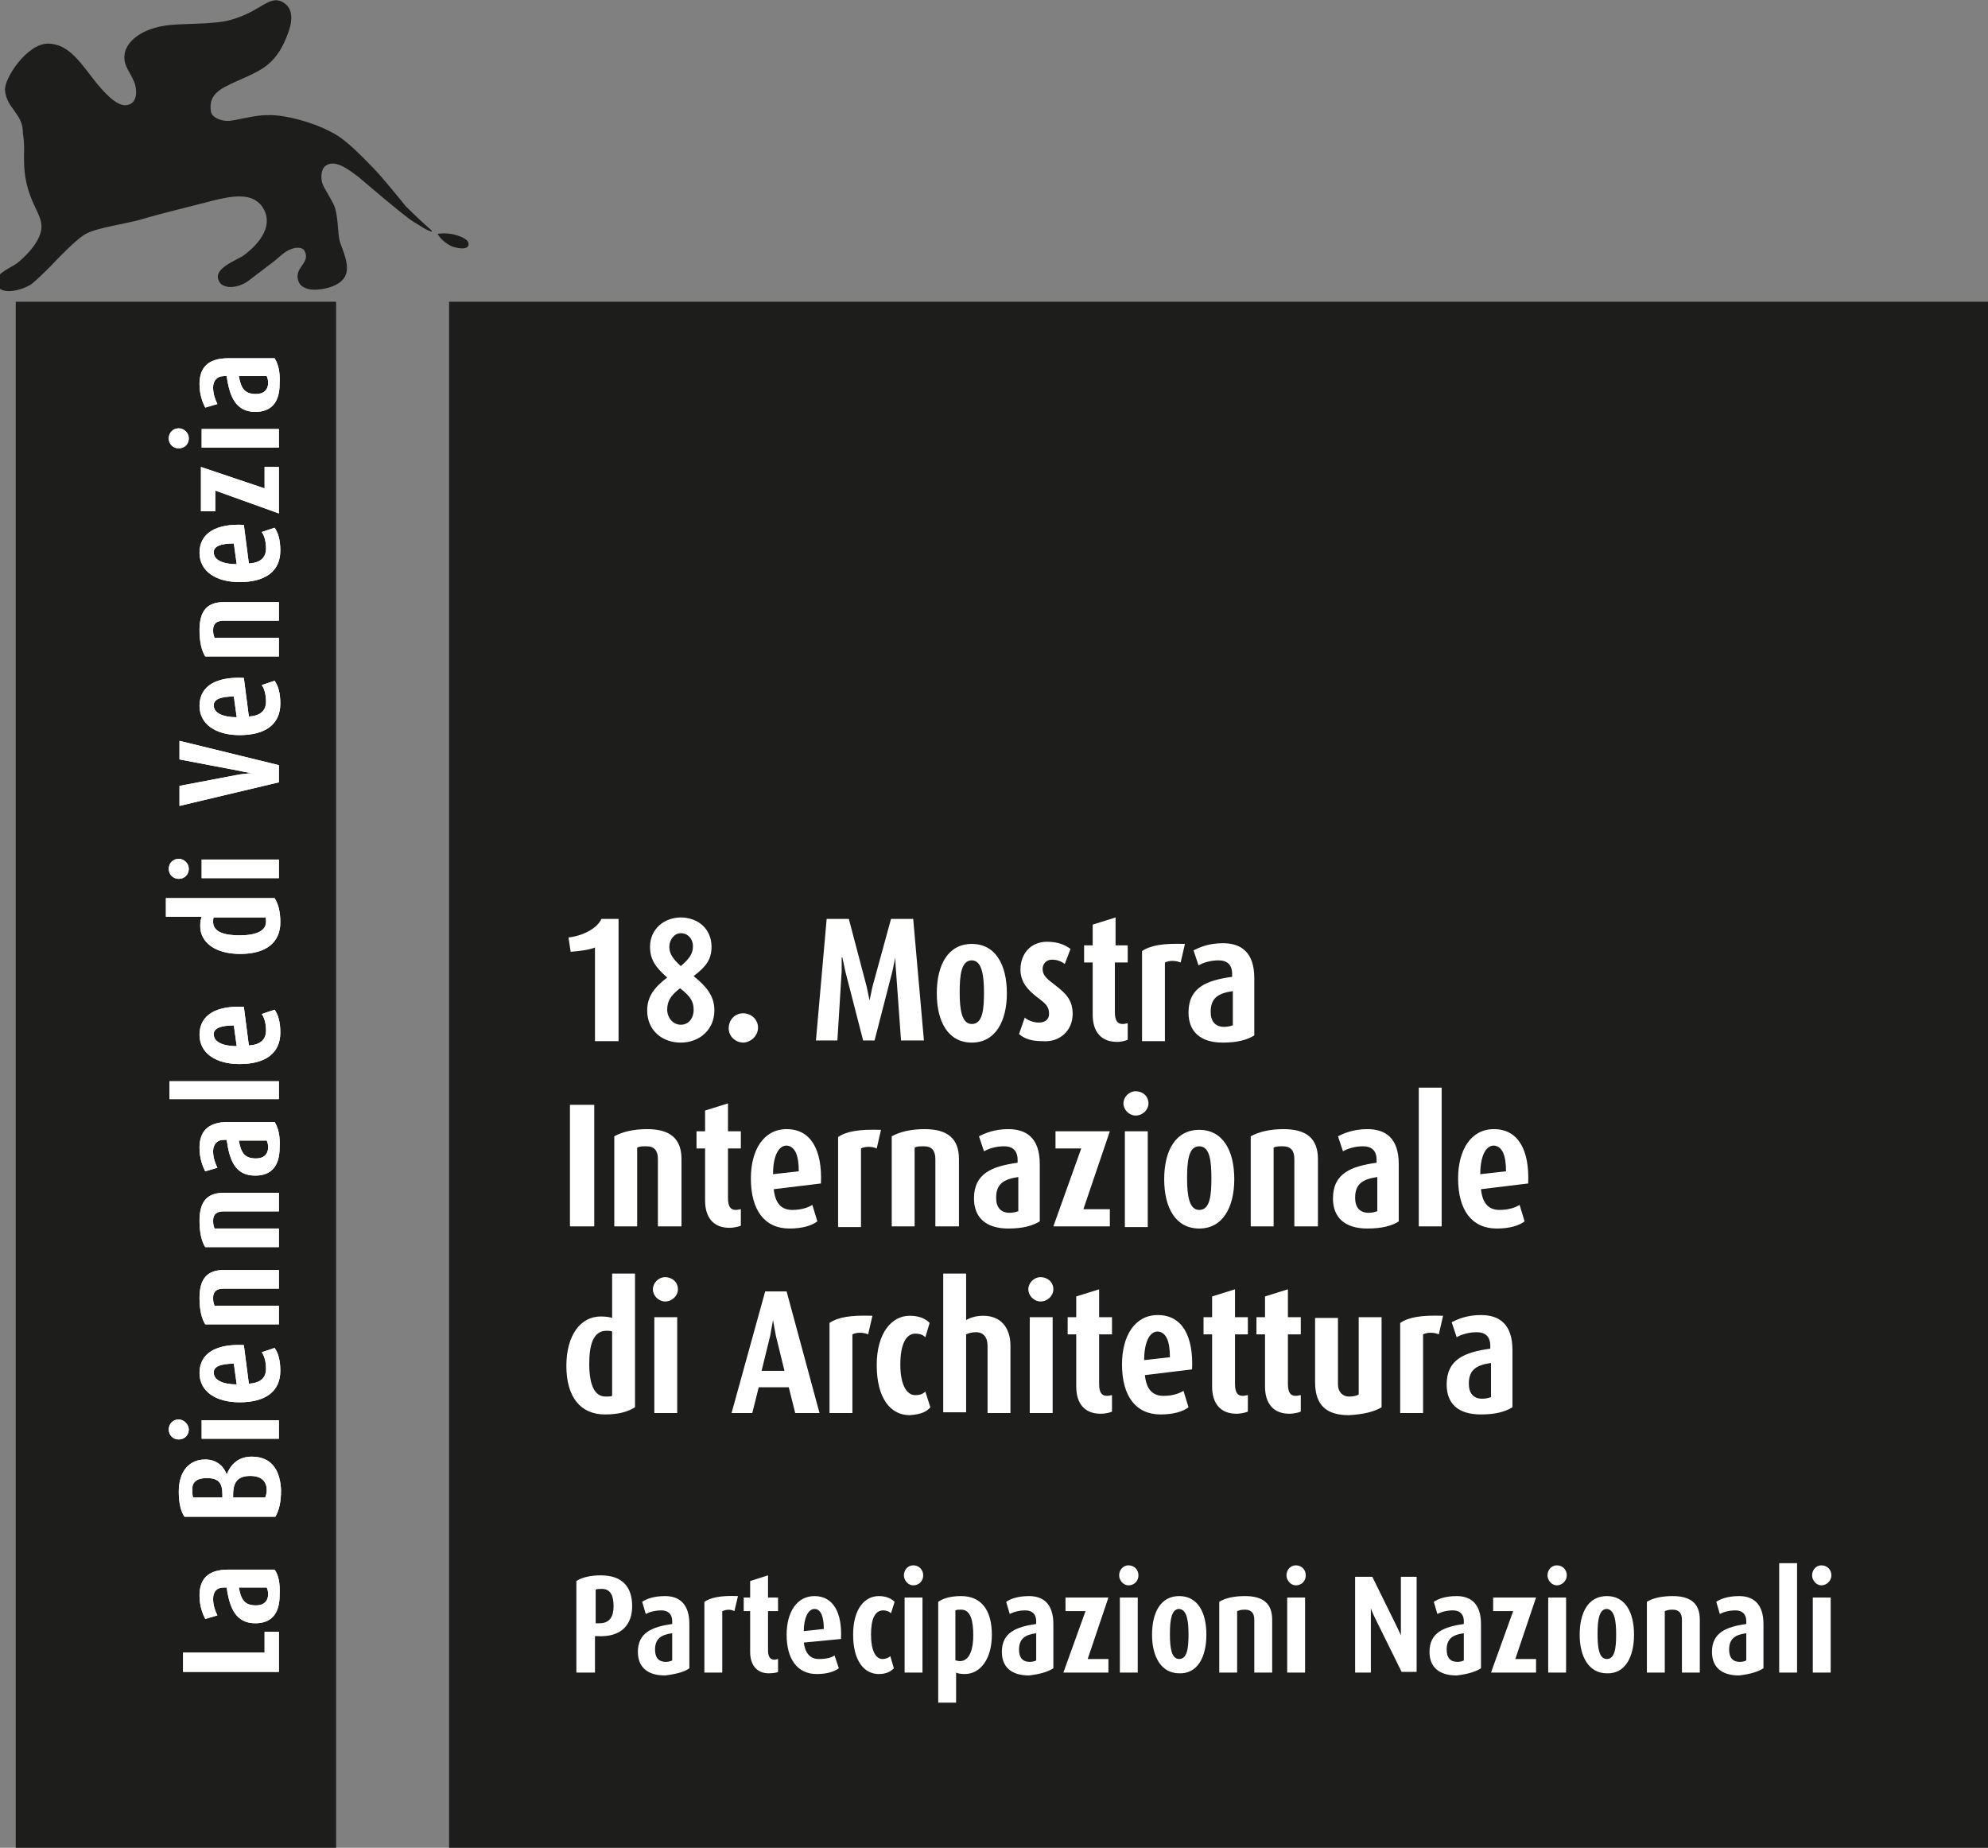 <?xml version="1.0" encoding="utf-8"?>
<!-- Generator: Adobe Illustrator 21.0.0, SVG Export Plug-In . SVG Version: 6.00 Build 0)  -->
<svg version="1.1" id="Capa_1" xmlns="http://www.w3.org/2000/svg" xmlns:xlink="http://www.w3.org/1999/xlink" x="0px" y="0px"
	 viewBox="0 0 278 258.4" style="enable-background:new 0 0 278 258.4;" xml:space="preserve">
<rect x="0" y="0" width="278" height="258.4" fill="#808080" stroke="none"/>
<style type="text/css">
	.st0{clip-path:url(#SVGID_2_);fill:#1D1D1B;}
	.st1{fill:#1D1D1B;}
	.st2{clip-path:url(#SVGID_4_);fill:#FFFFFF;}
	.st3{clip-path:url(#SVGID_4_);fill:#1D1D1B;}
	.st4{clip-path:url(#SVGID_6_);fill:#FFFFFF;}
	.st5{clip-path:url(#SVGID_8_);fill:#FFFFFF;}
</style>
<g>
	<g>
		<defs>
			<rect id="SVGID_1_" x="0" y="0" width="278" height="258.4"/>
		</defs>
		<clipPath id="SVGID_2_">
			<use xlink:href="#SVGID_1_"  style="overflow:visible;"/>
		</clipPath>
		<path class="st0" d="M61.2,32.7c0,0,1.1-0.2,2.3,0.1c1.2,0.3,2.2,0.8,2,1.5c-0.2,0.7-1.5,0.4-2.2,0.2
			C61.7,33.8,61.2,32.7,61.2,32.7"/>
	</g>
	<rect x="62.8" y="42.2" class="st1" width="215.2" height="216.3"/>
	<g>
		<defs>
			<rect id="SVGID_3_" x="0" y="0" width="278" height="258.4"/>
		</defs>
		<clipPath id="SVGID_4_">
			<use xlink:href="#SVGID_3_"  style="overflow:visible;"/>
		</clipPath>
		<path class="st2" d="M208.4,195.4c-0.2,0.1-0.7,0.2-1.1,0.2c-1.3,0-1.9-0.8-1.9-2.1c0-1.9,1-2.6,3.1-2.9V195.4z M211.5,196.8v-8
			c0-3.7-1.9-4.9-4.4-4.9c-2,0-3.3,0.6-4.1,1l0.7,2.1c0.7-0.4,1.7-0.7,2.8-0.7c1.2,0,1.9,0.6,1.9,1.9v0.4c-3.6,0.5-6.1,1.5-6.1,5
			c0,2.7,1.6,4.2,4.8,4.2C209.2,197.8,210.5,197.4,211.5,196.8 M201.8,184c-3.1-0.1-4.8,0.2-6,1v12.6h3.2v-11c0.6-0.3,1.5-0.3,2.2,0
			L201.8,184z M193.2,196.8v-12.6H190V195c-0.3,0.2-0.8,0.3-1.3,0.3c-1,0-1.6-0.7-1.6-1.7v-9.3h-3.2v9c0,3.3,1.7,4.6,4.7,4.6
			C190.7,197.8,192.2,197.4,193.2,196.8 M181.9,197.4v-2.3c-0.2,0-0.4,0.1-0.7,0.1c-0.7,0-1.1-0.4-1.1-1.7l0-6.9h1.8v-2.4h-1.8v-3.9
			l-3.2,1v2.9h-1.2v2.4h1.2l0,7.3c0,2.4,1.2,3.8,3.4,3.8C181,197.7,181.7,197.5,181.9,197.4 M174.5,197.4v-2.3
			c-0.2,0-0.4,0.1-0.7,0.1c-0.7,0-1.1-0.4-1.1-1.7v-6.9h1.8v-2.4h-1.8v-3.9l-3.2,1v2.9h-1.2v2.4h1.2v7.3c0,2.4,1.2,3.8,3.4,3.8
			C173.6,197.7,174.3,197.5,174.5,197.4 M163.6,189.8l-3.6,0.4c0-2.4,0.7-4,1.9-4C163.1,186.3,163.6,187.6,163.6,189.8 M166.7,191.5
			c0.2-4.7-1.4-7.6-4.8-7.6c-3.2,0-5,2.9-5,6.9c0,4.4,1.9,7,5.4,7c1.8,0,3.1-0.4,3.9-1l-0.7-2.3c-0.5,0.3-1.4,0.7-2.8,0.7
			c-1.6,0-2.4-1-2.6-2.9L166.7,191.5z M155.5,197.4v-2.3c-0.2,0-0.4,0.1-0.7,0.1c-0.7,0-1.1-0.4-1.1-1.7v-6.9h1.8v-2.4h-1.8v-3.9
			l-3.2,1v2.9h-1.2v2.4h1.2v7.3c0,2.4,1.2,3.8,3.4,3.8C154.7,197.7,155.3,197.5,155.5,197.4 M147.2,184.2H144v13.4h3.2V184.2z
			 M147.3,180.3c0-1-0.8-1.7-1.8-1.7c-0.9,0-1.7,0.8-1.7,1.7c0,0.9,0.8,1.7,1.7,1.7C146.5,182,147.3,181.2,147.3,180.3 M141.3,197.6
			v-9.4c0-2.6-1.4-4.2-3.8-4.2c-0.9,0-1.7,0.2-2.4,0.6v-6.5h-3.2l0,19.4h3.2v-10.9c0.4-0.2,0.9-0.3,1.4-0.3c1,0,1.6,0.7,1.6,1.9v9.4
			H141.3z M130.1,196.8l-0.7-2.2c-0.3,0.3-0.7,0.5-1.4,0.5c-1.3,0-2.1-1.6-2.1-4.3c0-2.6,0.7-4.3,2.1-4.3c0.7,0,1.1,0.2,1.4,0.5
			l0.6-2c-0.5-0.5-1.3-1-2.8-1c-2.5,0-4.6,2.4-4.6,6.9c0,4.6,1.9,7,4.6,7C128.8,197.8,129.6,197.4,130.1,196.8 M122,184
			c-3.1-0.1-4.8,0.2-6,1v12.6h3.2v-11c0.6-0.3,1.5-0.3,2.2,0L122,184z M109.7,191.7h-3.2l1.2-4.9c0.2-1.1,0.4-2.2,0.4-2.2h0
			c0,0,0.2,1.2,0.4,2.2L109.7,191.7z M114.6,197.6l-4.6-17h-3l-4.7,17h2.9l0.9-3.6h4.2l0.9,3.6H114.6z M94.7,184.2h-3.2v13.4h3.2
			V184.2z M94.8,180.3c0-1-0.8-1.7-1.8-1.7c-0.9,0-1.7,0.8-1.7,1.7c0,0.9,0.8,1.7,1.7,1.7C94,182,94.8,181.2,94.8,180.3 M85.6,195.2
			c-0.2,0.1-0.6,0.1-0.9,0.1c-1.6,0-2.3-1.7-2.3-4.6c0-2.5,0.5-4.6,2.4-4.6c0.3,0,0.6,0,0.8,0.1V195.2z M88.8,196.8v-18.7h-3.2v6.2
			c-0.3-0.1-0.8-0.2-1.6-0.2c-2.8,0-4.8,2.6-4.8,6.9c0,4.4,2,6.8,5.4,6.8C86.6,197.8,87.8,197.4,88.8,196.8"/>
		<path class="st2" d="M210.6,163.8l-3.6,0.4c0-2.4,0.7-4,1.9-4C210.1,160.3,210.6,161.6,210.6,163.8 M213.7,165.5
			c0.2-4.7-1.4-7.6-4.8-7.6c-3.2,0-5,2.9-5,6.9c0,4.4,1.9,7,5.4,7c1.8,0,3.1-0.4,3.9-1l-0.7-2.3c-0.5,0.3-1.4,0.7-2.8,0.7
			c-1.6,0-2.4-1-2.6-2.9L213.7,165.5z M201.6,152.1h-3.2v19.4h3.2L201.6,152.1z M192.5,169.4c-0.2,0.1-0.7,0.2-1.1,0.2
			c-1.3,0-1.9-0.8-1.9-2.1c0-1.9,1-2.6,3.1-2.9V169.4z M195.6,170.8v-8c0-3.7-1.9-4.9-4.4-4.9c-2,0-3.3,0.6-4.1,1l0.7,2.1
			c0.7-0.4,1.7-0.7,2.8-0.7c1.2,0,1.9,0.6,1.9,1.9v0.4c-3.6,0.5-6.1,1.5-6.1,5c0,2.6,1.6,4.2,4.8,4.2
			C193.3,171.8,194.7,171.4,195.6,170.8 M184.3,171.5v-9.4c0-2.8-1.5-4.2-4.8-4.2c-2,0-3.5,0.4-4.6,1v12.6h3.2v-11
			c0.3-0.2,0.7-0.2,1.3-0.2c1.1,0,1.6,0.6,1.6,1.8v9.4H184.3z M169.4,164.8c0,2.4-0.2,4.4-1.7,4.4c-1.4,0-1.7-2-1.7-4.4
			c0-2.4,0.2-4.5,1.7-4.5C169.2,160.3,169.4,162.4,169.4,164.8 M172.6,164.9c0-4-1.6-6.9-4.9-6.9c-3.3,0-4.9,2.9-4.9,6.9
			c0,4,1.6,6.9,4.9,6.9C171,171.8,172.6,168.8,172.6,164.9 M160.5,158.2h-3.2v13.4h3.2V158.2z M160.6,154.3c0-1-0.8-1.7-1.8-1.7
			c-0.9,0-1.7,0.8-1.7,1.7c0,0.9,0.8,1.7,1.7,1.7C159.8,156,160.6,155.2,160.6,154.3 M155.2,171.5v-2.4h-3.7l3.7-10.9h-7.6v2.4h3.6
			l-3.9,10.9H155.2z M142.3,169.4c-0.2,0.1-0.7,0.2-1.1,0.2c-1.3,0-1.9-0.8-1.9-2.1c0-1.9,1-2.6,3.1-2.9V169.4z M145.4,170.8v-8
			c0-3.7-1.9-4.9-4.4-4.9c-2,0-3.3,0.6-4.1,1l0.7,2.1c0.7-0.4,1.7-0.7,2.8-0.7c1.2,0,1.9,0.6,1.9,1.9v0.4c-3.6,0.5-6.1,1.5-6.1,5
			c0,2.6,1.6,4.2,4.8,4.2C143.1,171.8,144.4,171.4,145.4,170.8 M134.1,171.5v-9.4c0-2.8-1.5-4.2-4.8-4.2c-2,0-3.5,0.4-4.6,1v12.6
			h3.2v-11c0.3-0.2,0.7-0.2,1.3-0.2c1.1,0,1.6,0.6,1.6,1.8v9.4H134.1z M123.2,158c-3.1-0.1-4.8,0.2-6,1v12.6h3.2v-11
			c0.6-0.3,1.5-0.3,2.2,0L123.2,158z M111.7,163.8l-3.6,0.4c0-2.4,0.7-4,1.9-4C111.2,160.3,111.7,161.6,111.7,163.8 M114.8,165.5
			c0.2-4.7-1.4-7.6-4.8-7.6c-3.2,0-5,2.9-5,6.9c0,4.4,1.9,7,5.4,7c1.8,0,3.1-0.4,3.9-1l-0.7-2.3c-0.5,0.3-1.4,0.7-2.8,0.7
			c-1.6,0-2.4-1-2.6-2.9L114.8,165.5z M103.6,171.4v-2.3c-0.2,0-0.4,0.1-0.7,0.1c-0.7,0-1.1-0.4-1.1-1.7v-6.9h1.8v-2.4h-1.8v-3.9
			l-3.2,1v2.9h-1.2v2.4h1.2v7.3c0,2.4,1.2,3.8,3.4,3.8C102.7,171.7,103.4,171.5,103.6,171.4 M95.3,171.5v-9.4c0-2.8-1.5-4.2-4.8-4.2
			c-2,0-3.5,0.4-4.6,1v12.6h3.2v-11c0.3-0.2,0.7-0.2,1.3-0.2c1.1,0,1.6,0.6,1.6,1.8v9.4H95.3z M83.1,154.5h-3.4v17h3.4V154.5z"/>
		<path class="st2" d="M172.3,143.4c-0.2,0.1-0.7,0.2-1.1,0.2c-1.3,0-1.9-0.8-1.9-2.1c0-1.9,1-2.6,3.1-2.9V143.4z M175.4,144.8v-8
			c0-3.7-1.9-4.9-4.4-4.9c-2,0-3.3,0.6-4.1,1l0.7,2.1c0.7-0.4,1.7-0.7,2.8-0.7c1.2,0,1.9,0.6,1.9,1.9v0.4c-3.6,0.5-6.1,1.5-6.1,5
			c0,2.6,1.6,4.2,4.8,4.2C173.1,145.8,174.4,145.4,175.4,144.8 M165.7,132c-3.1-0.1-4.8,0.2-6,1v12.6h3.2v-11c0.6-0.3,1.5-0.3,2.2,0
			L165.7,132z M157.7,145.4v-2.3c-0.2,0-0.4,0.1-0.7,0.1c-0.7,0-1.1-0.4-1.1-1.7v-6.9h1.8v-2.4H156v-3.9l-3.2,1v2.9h-1.2v2.4h1.2
			v7.3c0,2.4,1.2,3.8,3.4,3.8C156.9,145.7,157.5,145.5,157.7,145.4 M150,141.8c0-2-1-2.9-2.4-4c-1.2-0.9-1.8-1.4-1.8-2.3
			c0-0.7,0.5-1.3,1.3-1.3c0.8,0,1.4,0.3,1.8,0.6l0.8-2.1c-0.8-0.6-1.8-1-3.3-1c-2.2,0-3.7,1.6-3.7,3.9c0,1.8,1.1,2.9,2.4,3.9
			c1.2,0.9,1.6,1.3,1.6,2.3c0,0.7-0.5,1.2-1.4,1.2c-0.9,0-1.7-0.4-2-0.7l-0.8,2.3c0.8,0.7,1.8,1,3.3,1
			C148.2,145.8,150,144.1,150,141.8 M137.6,138.8c0,2.4-0.2,4.4-1.7,4.4c-1.4,0-1.7-2-1.7-4.4c0-2.4,0.2-4.5,1.7-4.5
			C137.3,134.3,137.6,136.4,137.6,138.8 M140.8,138.9c0-4-1.6-6.9-4.9-6.9c-3.3,0-4.9,2.9-4.9,6.9c0,4,1.6,6.9,4.9,6.9
			C139.2,145.8,140.8,142.8,140.8,138.9 M129.2,145.5l-1.5-17h-3.1L122,138c-0.2,0.9-0.4,1.9-0.4,1.9h0c0,0-0.2-1-0.4-1.9l-2.5-9.5
			h-3.1l-1.5,17h3l0.6-9.7c0-0.8,0-1.9,0-1.9h0.1c0,0,0.2,1,0.4,1.9l2.5,9.7h1.6l2.5-9.7c0.2-0.9,0.4-1.9,0.4-1.9h0c0,0,0,1,0.1,1.9
			l0.7,9.7H129.2z M106,143.7c0-1.1-0.9-2-2.1-2c-1.1,0-2,0.9-2,2.1c0,1.1,0.9,2,2.1,2C105.1,145.7,106,144.8,106,143.7 M97,141.2
			c0,1.2-0.7,2.1-1.8,2.1c-1.1,0-1.9-1-1.9-2.1c0-1.2,0.5-2,1.8-3C96.5,139.3,97,140,97,141.2 M96.9,132.3c0,1-0.4,1.7-1.7,2.8
			c-1.2-1.1-1.6-1.8-1.6-2.7c0-1,0.7-1.9,1.6-1.9C96.2,130.5,96.9,131.3,96.9,132.3 M99.9,141.3c0-2.1-1.2-3.4-2.9-4.8
			c1.7-1.3,2.5-2.3,2.5-4.1c0-2.6-2-4.1-4.3-4.1c-2.3,0-4.3,1.6-4.3,4.1c0,1.8,0.8,2.9,2.4,4.3c-1.7,1.3-2.8,2.6-2.8,4.6
			c0,2.8,2.1,4.5,4.7,4.5C97.8,145.8,99.9,144,99.9,141.3 M86.5,145.5v-17h-2.4c-0.4,1-2.1,2.3-4.6,2.6l0.3,2
			c1.4-0.1,2.7-0.3,3.4-0.6v13.1H86.5z"/>
		<path class="st2" d="M256,223.4h-2.5v10.5h2.5V223.4z M256.1,220.3c0-0.8-0.6-1.4-1.4-1.4c-0.7,0-1.3,0.6-1.3,1.4
			c0,0.7,0.6,1.4,1.3,1.4C255.4,221.7,256.1,221.1,256.1,220.3 M251.3,218.6h-2.5v15.3h2.5V218.6z M244.2,232.2
			c-0.2,0.1-0.5,0.2-0.9,0.2c-1,0-1.5-0.6-1.5-1.7c0-1.5,0.8-2.1,2.4-2.3V232.2z M246.6,233.3v-6.2c0-2.9-1.5-3.9-3.4-3.9
			c-1.6,0-2.6,0.4-3.2,0.8l0.5,1.7c0.6-0.3,1.3-0.5,2.2-0.5c0.9,0,1.5,0.5,1.5,1.5v0.4c-2.8,0.4-4.8,1.2-4.8,3.9
			c0,2.1,1.3,3.3,3.8,3.3C244.8,234.1,245.8,233.8,246.6,233.3 M237.7,233.9v-7.4c0-2.2-1.2-3.3-3.8-3.3c-1.6,0-2.8,0.3-3.6,0.8v9.9
			h2.5v-8.6c0.3-0.1,0.5-0.2,1.1-0.2c0.9,0,1.3,0.5,1.3,1.4v7.4H237.7z M226,228.6c0,1.9-0.2,3.4-1.3,3.4c-1.1,0-1.3-1.6-1.3-3.5
			c0-1.9,0.2-3.5,1.3-3.5C225.8,225.1,226,226.7,226,228.6 M228.5,228.6c0-3.1-1.2-5.4-3.8-5.4c-2.6,0-3.8,2.3-3.8,5.4
			c0,3.1,1.3,5.4,3.8,5.4C227.2,234.1,228.5,231.8,228.5,228.6 M219,223.4h-2.5v10.5h2.5V223.4z M219.1,220.3c0-0.8-0.6-1.4-1.4-1.4
			c-0.7,0-1.3,0.6-1.3,1.4c0,0.7,0.6,1.4,1.3,1.4C218.4,221.7,219.1,221.1,219.1,220.3 M214.8,233.9V232h-2.9l2.9-8.6h-6v1.9h2.8
			l-3.1,8.6H214.8z M204.7,232.2c-0.2,0.1-0.5,0.2-0.9,0.2c-1,0-1.5-0.6-1.5-1.7c0-1.5,0.8-2.1,2.4-2.3V232.2z M207.1,233.3v-6.2
			c0-2.9-1.5-3.9-3.4-3.9c-1.6,0-2.6,0.4-3.2,0.8l0.5,1.7c0.6-0.3,1.3-0.5,2.2-0.5c0.9,0,1.5,0.5,1.5,1.5v0.4
			c-2.8,0.4-4.8,1.2-4.8,3.9c0,2.1,1.3,3.3,3.8,3.3C205.3,234.1,206.3,233.8,207.1,233.3 M198.1,233.9v-13.4h-2.2v6.9
			c0,0.6,0,1.3,0,1.3h0c0,0-0.3-0.7-0.6-1.3l-3.4-6.9h-2.4v13.4h2.2v-7.8c0-0.6,0-1.2,0-1.2h0c0,0,0.2,0.6,0.5,1.2l3.8,7.7H198.1z
			 M182.5,223.4H180v10.5h2.5V223.4z M182.6,220.3c0-0.8-0.6-1.4-1.4-1.4c-0.7,0-1.3,0.6-1.3,1.4c0,0.7,0.6,1.4,1.3,1.4
			C182,221.7,182.6,221.1,182.6,220.3 M177.9,233.9v-7.4c0-2.2-1.2-3.3-3.8-3.3c-1.6,0-2.8,0.3-3.6,0.8v9.9h2.5v-8.6
			c0.3-0.1,0.5-0.2,1.1-0.2c0.9,0,1.3,0.5,1.3,1.4v7.4H177.9z M166.2,228.6c0,1.9-0.2,3.4-1.3,3.4c-1.1,0-1.3-1.6-1.3-3.5
			c0-1.9,0.2-3.5,1.3-3.5C166,225.1,166.2,226.7,166.2,228.6 M168.7,228.6c0-3.1-1.2-5.4-3.8-5.4c-2.6,0-3.8,2.3-3.8,5.4
			c0,3.1,1.3,5.4,3.8,5.4C167.4,234.1,168.7,231.8,168.7,228.6 M159.1,223.4h-2.5v10.5h2.5V223.4z M159.2,220.3
			c0-0.8-0.6-1.4-1.4-1.4c-0.7,0-1.3,0.6-1.3,1.4c0,0.7,0.6,1.4,1.3,1.4C158.6,221.7,159.2,221.1,159.2,220.3 M155,233.9V232h-2.9
			l2.9-8.6h-6v1.9h2.8l-3.1,8.6H155z M144.9,232.2c-0.2,0.1-0.5,0.2-0.9,0.2c-1,0-1.5-0.6-1.5-1.7c0-1.5,0.8-2.1,2.4-2.3V232.2z
			 M147.3,233.3v-6.2c0-2.9-1.5-3.9-3.4-3.9c-1.6,0-2.6,0.4-3.2,0.8l0.5,1.7c0.6-0.3,1.3-0.5,2.2-0.5c0.9,0,1.5,0.5,1.5,1.5v0.4
			c-2.8,0.4-4.8,1.2-4.8,3.9c0,2.1,1.3,3.3,3.8,3.3C145.5,234.1,146.5,233.8,147.3,233.3 M136.1,228.7c0,1.7-0.4,3.6-1.9,3.6
			c-0.2,0-0.4-0.1-0.6-0.1v-7c0.2-0.1,0.4-0.1,0.7-0.1C135.8,225,136.1,226.8,136.1,228.7 M138.7,228.6c0-3.6-1.6-5.4-4.3-5.4
			c-1.4,0-2.5,0.3-3.2,0.8v14.1h2.5v-4.2c0.2,0.1,0.6,0.2,1.2,0.2C137.1,234.1,138.7,232,138.7,228.6 M129,223.4h-2.5v10.5h2.5
			V223.4z M129.1,220.3c0-0.8-0.6-1.4-1.4-1.4c-0.7,0-1.3,0.6-1.3,1.4c0,0.7,0.6,1.4,1.3,1.4C128.5,221.7,129.1,221.1,129.1,220.3
			 M125,233.3l-0.5-1.7c-0.2,0.2-0.6,0.4-1.1,0.4c-1,0-1.6-1.3-1.6-3.4c0-2.1,0.5-3.4,1.7-3.4c0.5,0,0.9,0.2,1.1,0.4l0.5-1.6
			c-0.4-0.4-1.1-0.8-2.2-0.8c-2,0-3.6,1.8-3.6,5.4c0,3.6,1.5,5.5,3.6,5.5C124,234.1,124.6,233.7,125,233.3 M115.2,227.8l-2.8,0.3
			c0-1.8,0.6-3.1,1.5-3.1C114.8,225,115.2,226.1,115.2,227.8 M117.6,229.2c0.2-3.7-1.1-6-3.7-6c-2.5,0-3.9,2.3-3.9,5.4
			c0,3.4,1.5,5.5,4.2,5.5c1.4,0,2.4-0.3,3.1-0.8l-0.6-1.8c-0.4,0.3-1.1,0.5-2.2,0.5c-1.2,0-1.9-0.8-2.1-2.3L117.6,229.2z
			 M108.8,233.8V232c-0.1,0-0.3,0.1-0.5,0.1c-0.5,0-0.9-0.3-0.9-1.3v-5.5h1.4v-1.9h-1.4v-3.1l-2.5,0.8v2.3H104v1.9h0.9v5.7
			c0,1.8,0.9,3,2.6,3C108.1,234,108.7,233.9,108.8,233.8 M103.2,223.2c-2.4-0.1-3.8,0.2-4.7,0.8v9.9h2.5v-8.6c0.5-0.2,1.1-0.3,1.7,0
			L103.2,223.2z M94,232.2c-0.2,0.1-0.5,0.2-0.9,0.2c-1,0-1.5-0.6-1.5-1.7c0-1.5,0.8-2.1,2.4-2.3V232.2z M96.4,233.3v-6.2
			c0-2.9-1.5-3.9-3.4-3.9c-1.6,0-2.6,0.4-3.2,0.8l0.5,1.7c0.6-0.3,1.3-0.5,2.2-0.5c0.9,0,1.5,0.5,1.5,1.5v0.4
			c-2.8,0.4-4.8,1.2-4.8,3.9c0,2.1,1.3,3.3,3.8,3.3C94.6,234.1,95.7,233.8,96.4,233.3 M85.8,224.6c0,1.3-0.4,2.5-2.2,2.4l-0.3,0
			v-4.7c0.2-0.1,0.4-0.1,0.7-0.1C85.4,222.1,85.8,223.2,85.8,224.6 M88.4,224.6c0-2.5-1.2-4.3-4.4-4.3c-1.4,0-2.7,0.3-3.4,0.8v12.8
			h2.6v-5.1l0.3,0C87,229,88.4,227.1,88.4,224.6"/>
		<path class="st3" d="M0.7,12.6c-0.1-1.7,3.1-6.5,6-6.5c3,0,4.7,2.9,6.7,5.4c2.2,2.7,3.7,3.7,4.9,3c0.9-0.5,0.9-2.1,0.4-3.2
			c-0.6-1.4-1.8-2.5-1.1-4.4C18.4,5.1,20.5,4,23,3.6c2.3-0.4,6.6-0.1,9.2-0.8c4.4-1.2,5.5-3.7,7.5-2.4c1.1,0.7,1.3,2.1,0.7,3.9
			c-0.5,1.4-1.2,3.2-2.8,4.6c-1.1,1-2.8,1.7-4.6,2.5c-2.2,1-3.9,1.8-3.5,4.2c0.1,0.8,1.4,1.4,2.6,1.3c1.6-0.2,3.5-0.8,5.3-0.8
			c2.7-0.1,6.7,1.2,8.6,2.2c1.9,0.9,3.4,2.3,6.3,5.3c1,1,4.1,4.8,4.4,5.2c1.3,1.3,2.6,2.5,3.4,3.2c0.4,0.3,0.3,0.4,0.3,0.4
			s-0.1,0-0.3-0.1c-0.4-0.1-1-0.5-2.3-1.3c-1.3-0.8-6.9-5.6-7.6-6.2c-1.1-0.8-3.4-2.8-4.8-1.5c-0.6,0.6-0.5,1.9-0.3,2.4
			c0.2,0.6,1.1,1.9,1.6,3c0.6,1.3,0.5,3.8,0.8,5c0.3,1.1,1.7,3.7,0.6,5.2c-0.7,1-2.3,1.5-3.7,1.6c-1.1,0.1-2.2-0.2-2.6-1
			c-0.9-2.1,1.7-2.6,0.8-4.4c-0.3-0.6-1.3-0.5-1.8-0.3c-0.9,0.3-1.6,1-2.3,1.6c-0.4,0.3-2.2,1.7-3.8,2.9c-1.4,1-3.2,1.1-3.9,0.3
			c-1.5-2,2.4-3.2,3.3-3.9c2.4-1.8,4.3-4.4,2.5-6.9c-1.4-1.8-3.9-1.5-7-0.7c-3.5,0.9-7.6,1.9-9.9,2.6c-2.6,0.7-5.8,1.1-7.5,1.9
			c-1.4,0.6-4.9,4.4-5.2,4.7c-0.3,0.3-2.1,2.1-2.7,2.5c-1.1,0.7-4,1.6-4.7,0.1c-0.7-1.5,1.7-2.3,2.8-3.1c0.9-0.7,3.4-3,3.4-5.1
			c0-1.8-1.5-3-2.2-6.6c-0.5-2.8,0-4.3-0.4-6.4C3.3,15.9,0.9,15.2,0.7,12.6"/>
	</g>
	<rect x="2.2" y="42.2" class="st1" width="44.8" height="216.3"/>
	<g>
		<defs>
			<rect id="SVGID_5_" x="0" y="0" width="278" height="258.4"/>
		</defs>
		<clipPath id="SVGID_6_">
			<use xlink:href="#SVGID_5_"  style="overflow:visible;"/>
		</clipPath>
		<path class="st4" d="M37.3,222c0.1,0.2,0.2,0.6,0.2,0.9c0,1-0.6,1.6-1.7,1.6c-1.6,0-2.1-0.8-2.4-2.5H37.3z M38.4,219.5h-6.5
			c-3,0-4,1.5-4,3.6c0,1.6,0.5,2.7,0.8,3.3l1.7-0.5c-0.3-0.6-0.6-1.4-0.6-2.3c0-1,0.5-1.6,1.5-1.6h0.4c0.4,2.9,1.3,5,4,5
			c2.2,0,3.4-1.3,3.4-3.9C39.2,221.3,38.9,220.2,38.4,219.5 M39,228.2H37v2.9H25.6v2.7H39V228.2z"/>
		<path class="st4" d="M32.7,143.4l0.4,2.9c-1.9,0-3.2-0.6-3.2-1.6C29.8,143.8,30.9,143.4,32.7,143.4 M34.1,140.8
			c-3.8-0.2-6.2,1.1-6.2,3.9c0,2.6,2.3,4.1,5.6,4.1c3.6,0,5.7-1.5,5.7-4.4c0-1.5-0.3-2.5-0.8-3.2l-1.8,0.6c0.3,0.4,0.6,1.2,0.6,2.3
			c0,1.3-0.8,2-2.4,2.1L34.1,140.8z M39,151.2H23.7v2.5H39V151.2z M37.3,159.5c0.1,0.2,0.2,0.6,0.2,0.9c0,1-0.6,1.6-1.7,1.6
			c-1.6,0-2.1-0.8-2.4-2.5H37.3z M38.4,156.9h-6.5c-3,0-4,1.5-4,3.6c0,1.6,0.5,2.7,0.8,3.3l1.7-0.5c-0.3-0.6-0.6-1.4-0.6-2.3
			c0-0.9,0.5-1.6,1.5-1.6h0.4c0.4,2.9,1.2,5,4,5c2.2,0,3.4-1.3,3.4-3.9C39.2,158.8,38.9,157.7,38.4,156.9 M39,166.8h-7.7
			c-2.3,0-3.4,1.2-3.4,3.9c0,1.7,0.3,2.9,0.8,3.7H39v-2.6h-9c-0.1-0.3-0.2-0.5-0.2-1.1c0-0.9,0.5-1.3,1.5-1.3H39V166.8z M39,177.6
			h-7.7c-2.3,0-3.4,1.2-3.4,3.9c0,1.7,0.3,2.9,0.8,3.7H39v-2.6h-9c-0.1-0.3-0.2-0.5-0.2-1.1c0-0.9,0.5-1.3,1.5-1.3H39V177.6z
			 M32.7,190.7l0.4,2.9c-1.9,0-3.2-0.6-3.2-1.6C29.8,191.1,30.9,190.7,32.7,190.7 M34.1,188.1c-3.8-0.2-6.2,1.1-6.2,3.9
			c0,2.6,2.3,4.1,5.6,4.1c3.6,0,5.7-1.5,5.7-4.4c0-1.5-0.3-2.5-0.8-3.2l-1.8,0.6c0.3,0.4,0.6,1.2,0.6,2.3c0,1.3-0.8,2-2.4,2.1
			L34.1,188.1z M39,198.6H28.2v2.6H39V198.6z M25,198.5c-0.8,0-1.4,0.6-1.4,1.4c0,0.8,0.6,1.4,1.4,1.4c0.8,0,1.4-0.6,1.4-1.4
			C26.4,199.2,25.7,198.5,25,198.5 M35,206.4c1.5,0,2.3,0.7,2.3,2c0,0.4-0.1,0.7-0.2,1h-4.5V209C32.6,207.1,33.4,206.4,35,206.4
			 M28.9,206.7c1.7,0,2.2,0.7,2.2,2.3v0.4H27c-0.1-0.3-0.1-0.6-0.1-1C26.8,207.3,27.5,206.7,28.9,206.7 M35.2,203.7
			c-2.2,0-3.1,1.5-3.5,2.5h0c-0.3-0.9-1.2-2.1-3-2.1c-2.2,0-3.7,1.6-3.7,4.5c0,1.6,0.3,2.8,0.8,3.5h12.7c0.5-0.8,0.8-2,0.8-3.7
			C39.2,205.9,38.2,203.7,35.2,203.7"/>
		<path class="st4" d="M39,120.2H28.2v2.6H39V120.2z M25,120.1c-0.8,0-1.4,0.6-1.4,1.4c0,0.8,0.6,1.4,1.4,1.4c0.8,0,1.4-0.6,1.4-1.4
			C26.4,120.7,25.7,120.1,25,120.1 M37.1,128.2c0.1,0.2,0.1,0.5,0.1,0.7c0,1.3-1.4,1.9-3.7,1.9c-2,0-3.7-0.4-3.7-1.9
			c0-0.2,0-0.5,0.1-0.6H37.1z M38.4,125.6H23.2v2.6h5c-0.1,0.3-0.2,0.6-0.2,1.3c0,2.3,2.1,3.9,5.6,3.9c3.6,0,5.6-1.6,5.6-4.4
			C39.2,127.4,38.9,126.4,38.4,125.6"/>
		<path class="st4" d="M37.3,52.6c0.1,0.2,0.2,0.6,0.2,0.9c0,1-0.6,1.6-1.7,1.6c-1.6,0-2.1-0.8-2.4-2.5H37.3z M38.4,50.1h-6.5
			c-3,0-4,1.5-4,3.6c0,1.6,0.5,2.7,0.8,3.3l1.7-0.5c-0.3-0.6-0.6-1.4-0.6-2.3c0-0.9,0.5-1.6,1.5-1.6h0.4c0.4,2.9,1.3,5,4,5
			c2.2,0,3.4-1.3,3.4-3.9C39.2,52,38.9,50.9,38.4,50.1 M39,60H28.2v2.6H39V60z M25,59.9c-0.8,0-1.4,0.6-1.4,1.4
			c0,0.8,0.6,1.4,1.4,1.4c0.8,0,1.4-0.6,1.4-1.4C26.4,60.5,25.7,59.9,25,59.9 M39,65.3h-2v3l-8.9-3v6.2h2v-2.9l8.9,3.2V65.3z
			 M32.7,76l0.4,2.9c-1.9,0-3.2-0.6-3.2-1.6C29.8,76.4,30.9,76,32.7,76 M34.1,73.4c-3.8-0.2-6.2,1.1-6.2,3.9c0,2.6,2.3,4.1,5.6,4.1
			c3.6,0,5.7-1.5,5.7-4.4c0-1.5-0.3-2.5-0.8-3.2l-1.8,0.6c0.3,0.4,0.6,1.2,0.6,2.3c0,1.3-0.8,2-2.4,2.1L34.1,73.4z M39,84.2h-7.7
			c-2.3,0-3.4,1.2-3.4,3.9c0,1.7,0.3,2.9,0.8,3.7H39v-2.6h-9c-0.1-0.3-0.2-0.5-0.2-1.1c0-0.9,0.5-1.3,1.5-1.3H39V84.2z M32.7,97.4
			l0.4,2.9c-1.9,0-3.2-0.6-3.2-1.6C29.8,97.8,30.9,97.4,32.7,97.4 M34.1,94.8c-3.8-0.2-6.2,1.1-6.2,3.9c0,2.6,2.3,4.1,5.6,4.1
			c3.6,0,5.7-1.5,5.7-4.4c0-1.5-0.3-2.5-0.8-3.2l-1.8,0.6c0.3,0.4,0.6,1.2,0.6,2.3c0,1.3-0.8,2-2.4,2.1L34.1,94.8z M25.1,103.6v2.6
			l8.4,1.6c0.8,0.2,1.7,0.3,1.7,0.3v0c0,0-0.9,0.1-1.7,0.2l-8.4,1.6v2.8l13.9-3.3v-2.4L25.1,103.6z"/>
	</g>
	<g>
		<defs>
			<rect id="SVGID_7_" x="0" y="0" width="278" height="258.4"/>
		</defs>
		<clipPath id="SVGID_8_">
			<use xlink:href="#SVGID_7_"  style="overflow:visible;"/>
		</clipPath>
		<path class="st5" d="M37.3,222c0.1,0.2,0.2,0.6,0.2,0.9c0,1-0.6,1.6-1.7,1.6c-1.6,0-2.1-0.8-2.4-2.5H37.3z M38.4,219.5h-6.5
			c-3,0-4,1.5-4,3.6c0,1.6,0.5,2.7,0.8,3.3l1.7-0.5c-0.3-0.6-0.6-1.4-0.6-2.3c0-1,0.5-1.6,1.5-1.6h0.4c0.4,2.9,1.3,5,4,5
			c2.2,0,3.4-1.3,3.4-3.9C39.2,221.3,38.9,220.2,38.4,219.5 M39,228.2H37v2.9H25.6v2.7H39V228.2z"/>
		<path class="st5" d="M32.7,143.4l0.4,2.9c-1.9,0-3.2-0.6-3.2-1.6C29.8,143.8,30.9,143.4,32.7,143.4 M34.1,140.8
			c-3.8-0.2-6.2,1.1-6.2,3.9c0,2.6,2.3,4.1,5.6,4.1c3.6,0,5.7-1.5,5.7-4.4c0-1.5-0.3-2.5-0.8-3.2l-1.8,0.6c0.3,0.4,0.6,1.2,0.6,2.3
			c0,1.3-0.8,2-2.4,2.1L34.1,140.8z M39,151.2H23.7v2.5H39V151.2z M37.3,159.5c0.1,0.2,0.2,0.6,0.2,0.9c0,1-0.6,1.6-1.7,1.6
			c-1.6,0-2.1-0.8-2.4-2.5H37.3z M38.4,156.9h-6.5c-3,0-4,1.5-4,3.6c0,1.6,0.5,2.7,0.8,3.3l1.7-0.5c-0.3-0.6-0.6-1.4-0.6-2.3
			c0-0.9,0.5-1.6,1.5-1.6h0.4c0.4,2.9,1.2,5,4,5c2.2,0,3.4-1.3,3.4-3.9C39.2,158.8,38.9,157.7,38.4,156.9 M39,166.8h-7.7
			c-2.3,0-3.4,1.2-3.4,3.9c0,1.7,0.3,2.9,0.8,3.7H39v-2.6h-9c-0.1-0.3-0.2-0.5-0.2-1.1c0-0.9,0.5-1.3,1.5-1.3H39V166.8z M39,177.6
			h-7.7c-2.3,0-3.4,1.2-3.4,3.9c0,1.7,0.3,2.9,0.8,3.7H39v-2.6h-9c-0.1-0.3-0.2-0.5-0.2-1.1c0-0.9,0.5-1.3,1.5-1.3H39V177.6z
			 M32.7,190.7l0.4,2.9c-1.9,0-3.2-0.6-3.2-1.6C29.8,191.1,30.9,190.7,32.7,190.7 M34.1,188.1c-3.8-0.2-6.2,1.1-6.2,3.9
			c0,2.6,2.3,4.1,5.6,4.1c3.6,0,5.7-1.5,5.7-4.4c0-1.5-0.3-2.5-0.8-3.2l-1.8,0.6c0.3,0.4,0.6,1.2,0.6,2.3c0,1.3-0.8,2-2.4,2.1
			L34.1,188.1z M39,198.6H28.2v2.6H39V198.6z M25,198.5c-0.8,0-1.4,0.6-1.4,1.4c0,0.8,0.6,1.4,1.4,1.4c0.8,0,1.4-0.6,1.4-1.4
			C26.4,199.2,25.7,198.5,25,198.5 M35,206.4c1.5,0,2.3,0.7,2.3,2c0,0.4-0.1,0.7-0.2,1h-4.5V209C32.6,207.1,33.4,206.4,35,206.4
			 M28.9,206.7c1.7,0,2.2,0.7,2.2,2.3v0.4H27c-0.1-0.3-0.1-0.6-0.1-1C26.8,207.3,27.5,206.7,28.9,206.7 M35.2,203.7
			c-2.2,0-3.1,1.5-3.5,2.5h0c-0.3-0.9-1.2-2.1-3-2.1c-2.2,0-3.7,1.6-3.7,4.5c0,1.6,0.3,2.8,0.8,3.5h12.7c0.5-0.8,0.8-2,0.8-3.7
			C39.2,205.9,38.2,203.7,35.2,203.7"/>
		<path class="st5" d="M39,120.2H28.2v2.6H39V120.2z M25,120.1c-0.8,0-1.4,0.6-1.4,1.4c0,0.8,0.6,1.4,1.4,1.4c0.8,0,1.4-0.6,1.4-1.4
			C26.4,120.7,25.7,120.1,25,120.1 M37.1,128.2c0.1,0.2,0.1,0.5,0.1,0.7c0,1.3-1.4,1.9-3.7,1.9c-2,0-3.7-0.4-3.7-1.9
			c0-0.2,0-0.5,0.1-0.6H37.1z M38.4,125.6H23.2v2.6h5c-0.1,0.3-0.2,0.6-0.2,1.3c0,2.3,2.1,3.9,5.6,3.9c3.6,0,5.6-1.6,5.6-4.4
			C39.2,127.4,38.9,126.4,38.4,125.6"/>
		<path class="st5" d="M37.3,52.6c0.1,0.2,0.2,0.6,0.2,0.9c0,1-0.6,1.6-1.7,1.6c-1.6,0-2.1-0.8-2.4-2.5H37.3z M38.4,50.1h-6.5
			c-3,0-4,1.5-4,3.6c0,1.6,0.5,2.7,0.8,3.3l1.7-0.5c-0.3-0.6-0.6-1.4-0.6-2.3c0-0.9,0.5-1.6,1.5-1.6h0.4c0.4,2.9,1.3,5,4,5
			c2.2,0,3.4-1.3,3.4-3.9C39.2,52,38.9,50.9,38.4,50.1 M39,60H28.2v2.6H39V60z M25,59.9c-0.8,0-1.4,0.6-1.4,1.4
			c0,0.8,0.6,1.4,1.4,1.4c0.8,0,1.4-0.6,1.4-1.4C26.4,60.5,25.7,59.9,25,59.9 M39,65.3h-2v3l-8.9-3v6.2h2v-2.9l8.9,3.2V65.3z
			 M32.7,76l0.4,2.9c-1.9,0-3.2-0.6-3.2-1.6C29.8,76.4,30.9,76,32.7,76 M34.1,73.4c-3.8-0.2-6.2,1.1-6.2,3.9c0,2.6,2.3,4.1,5.6,4.1
			c3.6,0,5.7-1.5,5.7-4.4c0-1.5-0.3-2.5-0.8-3.2l-1.8,0.6c0.3,0.4,0.6,1.2,0.6,2.3c0,1.3-0.8,2-2.4,2.1L34.1,73.4z M39,84.2h-7.7
			c-2.3,0-3.4,1.2-3.4,3.9c0,1.7,0.3,2.9,0.8,3.7H39v-2.6h-9c-0.1-0.3-0.2-0.5-0.2-1.1c0-0.9,0.5-1.3,1.5-1.3H39V84.2z M32.7,97.4
			l0.4,2.9c-1.9,0-3.2-0.6-3.2-1.6C29.8,97.8,30.9,97.4,32.7,97.4 M34.1,94.8c-3.8-0.2-6.2,1.1-6.2,3.9c0,2.6,2.3,4.1,5.6,4.1
			c3.6,0,5.7-1.5,5.7-4.4c0-1.5-0.3-2.5-0.8-3.2l-1.8,0.6c0.3,0.4,0.6,1.2,0.6,2.3c0,1.3-0.8,2-2.4,2.1L34.1,94.8z M25.1,103.6v2.6
			l8.4,1.6c0.8,0.2,1.7,0.3,1.7,0.3v0c0,0-0.9,0.1-1.7,0.2l-8.4,1.6v2.8l13.9-3.3v-2.4L25.1,103.6z"/>
	</g>
</g>
</svg>

